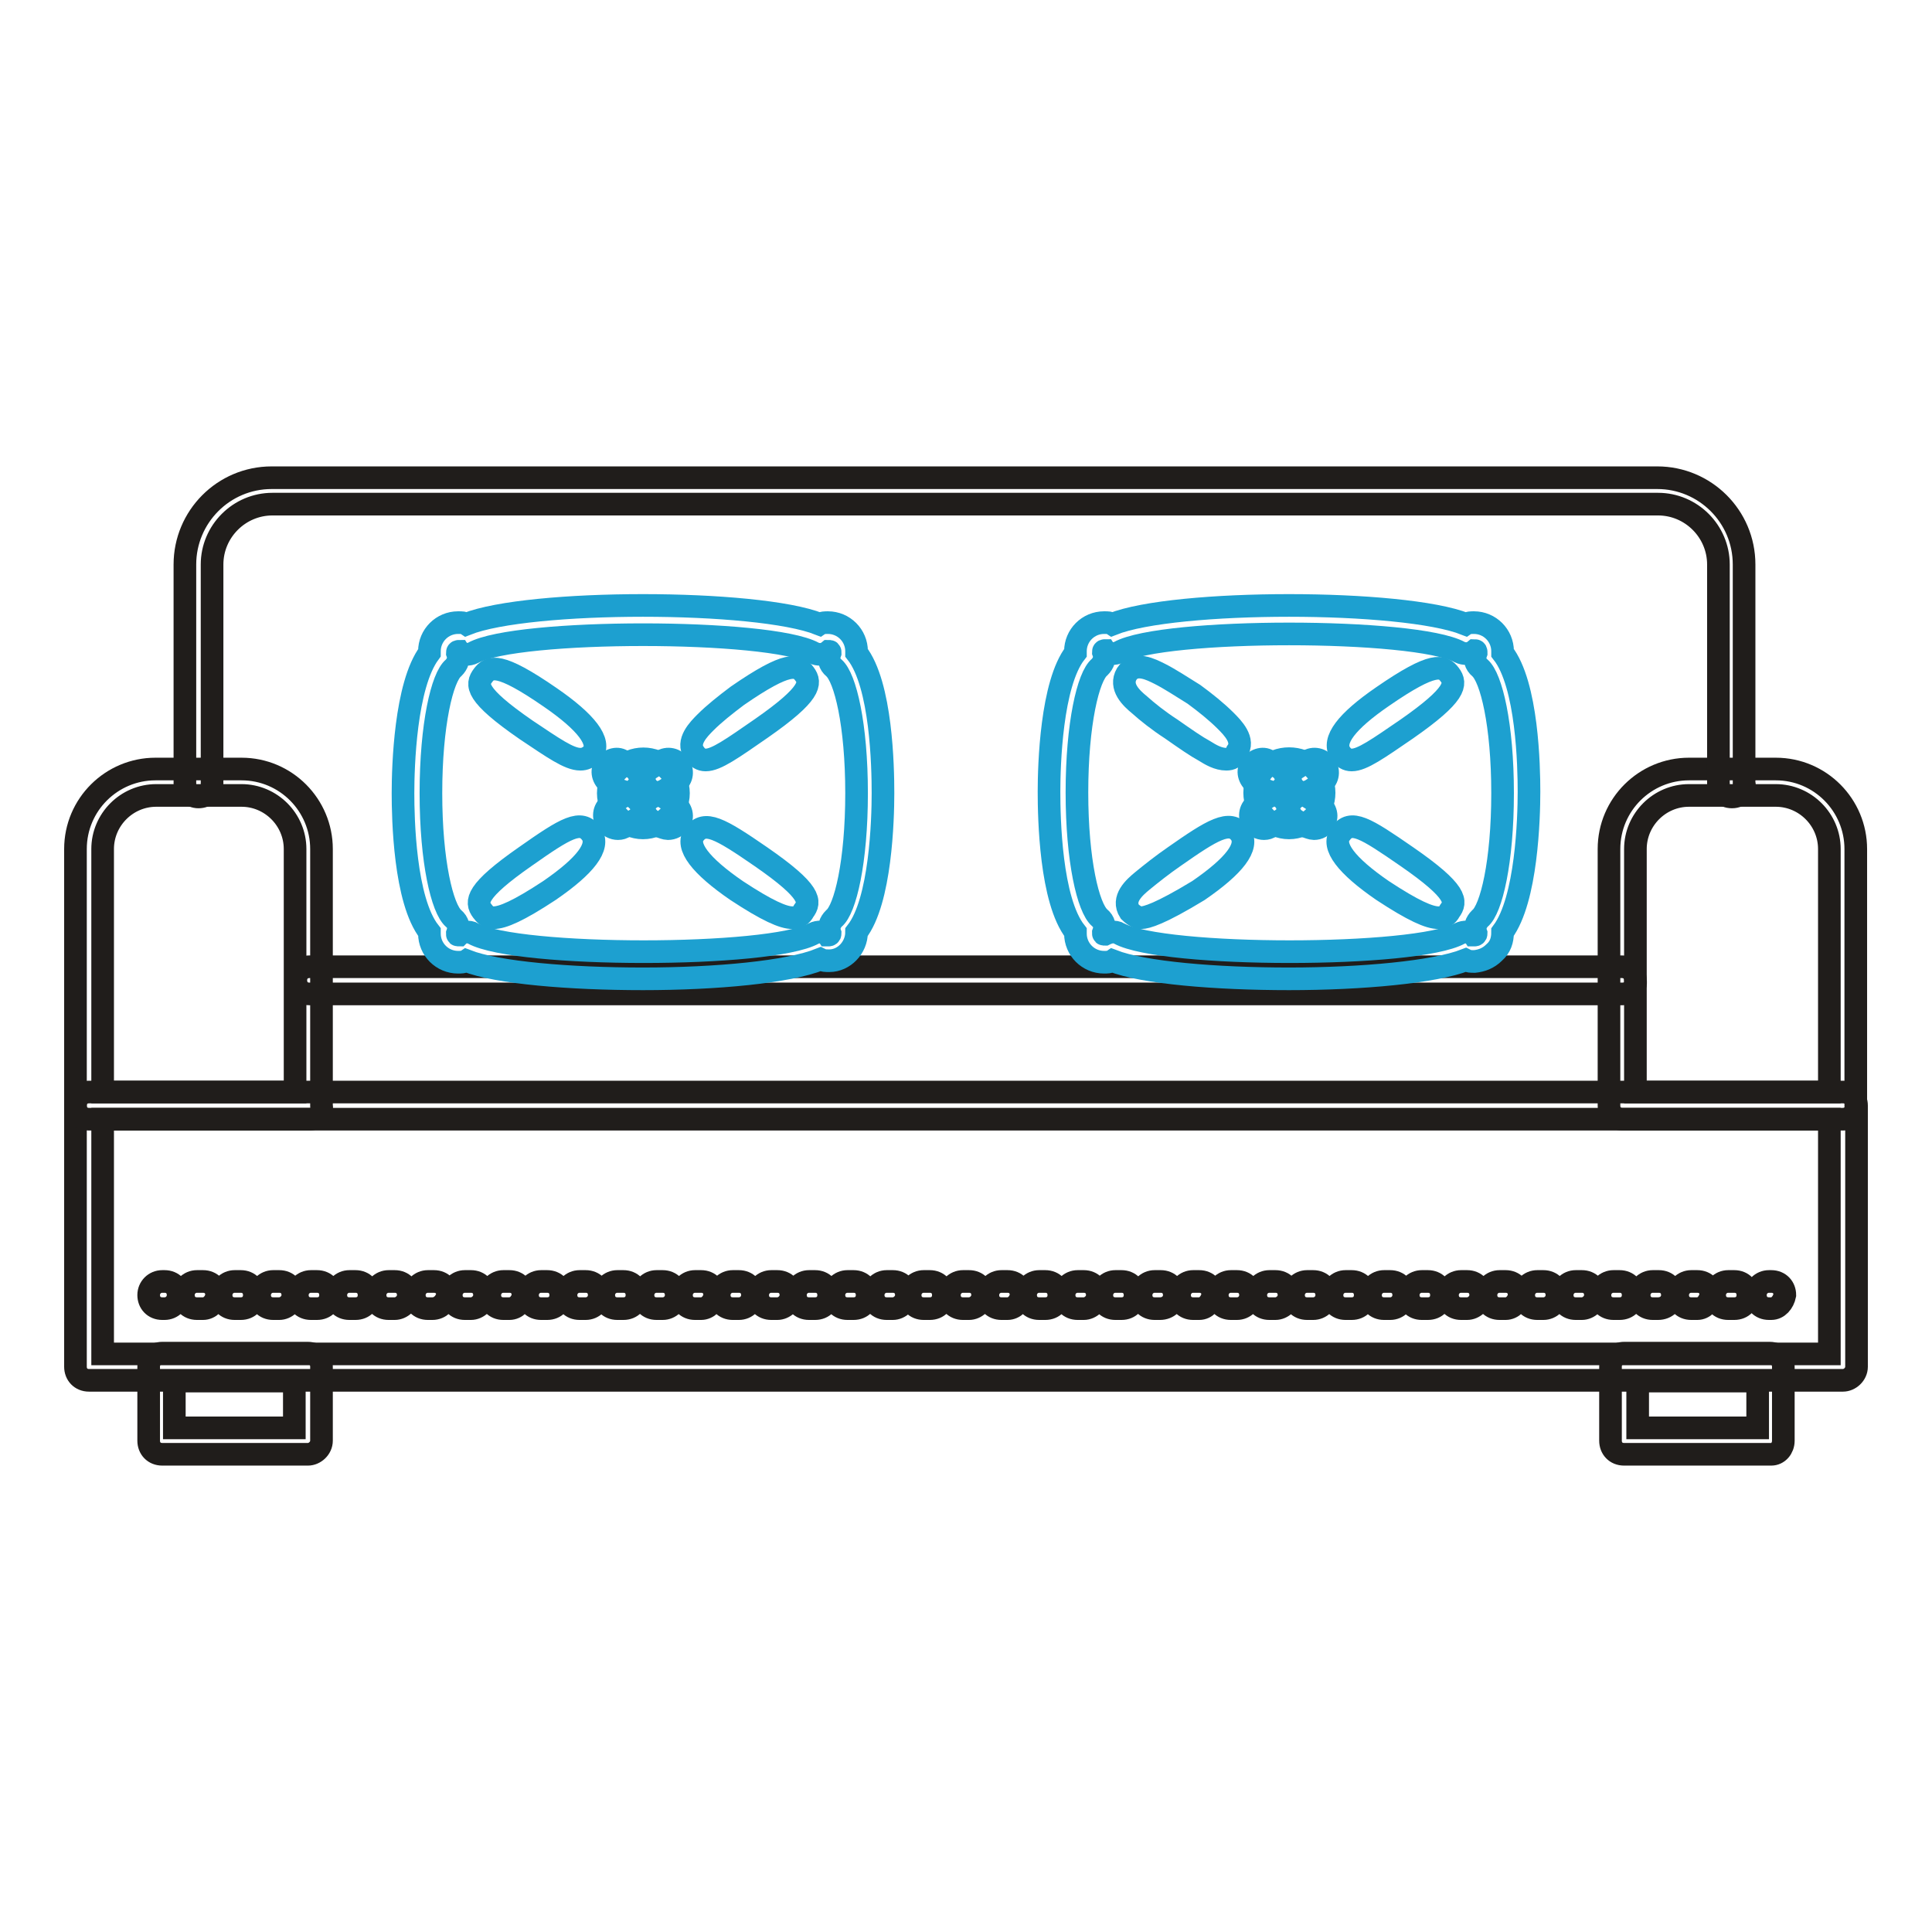 <?xml version="1.0" encoding="utf-8"?>
<!-- Svg Vector Icons : http://www.onlinewebfonts.com/icon -->
<!DOCTYPE svg PUBLIC "-//W3C//DTD SVG 1.1//EN" "http://www.w3.org/Graphics/SVG/1.1/DTD/svg11.dtd">
<svg version="1.1" xmlns="http://www.w3.org/2000/svg" xmlns:xlink="http://www.w3.org/1999/xlink" x="0px" y="0px" viewBox="0 0 256 256" enable-background="new 0 0 256 256" xml:space="preserve">
<g> <path stroke-width="3" fill-opacity="0" stroke="#201d1b"  d="M40.8,192.7H21.5c-1.1,0-1.8-0.8-1.8-1.8v-9.8c0-1.1,0.8-1.8,1.8-1.8h19.3c1.1,0,1.8,0.8,1.8,1.8v9.8 C42.6,191.9,41.7,192.7,40.8,192.7L40.8,192.7z M23.1,189.2H39V183H23.1V189.2z M234.7,192.7h-19.5c-1.1,0-1.8-0.8-1.8-1.8v-9.8 c0-1.1,0.8-1.8,1.8-1.8h19.3c1.1,0,1.8,0.8,1.8,1.8v9.8C236.3,191.9,235.6,192.7,234.7,192.7L234.7,192.7z M217,189.2h15.9V183H217 V189.2z"/> <path stroke-width="3" fill-opacity="0" stroke="#201d1b"  d="M244.2,182.9H11.8c-1.1,0-1.8-0.8-1.8-1.8v-34.6c0-1.1,0.8-1.8,1.8-1.8h232.4c1.1,0,1.8,0.8,1.8,1.8v34.6 C246,182.1,245.1,182.9,244.2,182.9z M13.6,179.4h228.8v-31.1H13.6V179.4L13.6,179.4z"/> <path stroke-width="3" fill-opacity="0" stroke="#201d1b"  d="M41,148.3H11.8c-1.1,0-1.8-0.8-1.8-1.8v-34c0-5.9,4.8-10.6,10.6-10.6H32c5.9,0,10.6,4.8,10.6,10.6v34 C42.8,147.6,42,148.3,41,148.3z M13.6,144.7h25.5v-32.2c0-3.9-3.2-7.1-7.1-7.1H20.7c-3.9,0-7.1,3.2-7.1,7.1V144.7z M244.2,148.3 H215c-1.1,0-1.8-0.8-1.8-1.8v-34c0-5.9,4.8-10.6,10.6-10.6h11.5c5.9,0,10.6,4.8,10.6,10.6v34C246,147.6,245.1,148.3,244.2,148.3z  M216.9,144.7h25.5v-32.2c0-3.9-3.2-7.1-7.1-7.1h-11.5c-3.9,0-7.1,3.2-7.1,7.1v32.2H216.9z"/> <path stroke-width="3" fill-opacity="0" stroke="#201d1b"  d="M229.5,105.6c-1.1,0-1.8-0.8-1.8-1.8v-29c0-4.4-3.6-8-8-8H36.1c-4.4,0-8,3.6-8,8v29c0,1.1-0.8,1.8-1.8,1.8 s-1.8-0.8-1.8-1.8v-29c0-6.3,5.1-11.5,11.5-11.5h183.6c6.3,0,11.5,5.1,11.5,11.5v29C231.4,104.7,230.6,105.6,229.5,105.6 L229.5,105.6z M215,131.7H41c-1.1,0-1.8-0.8-1.8-1.8c0-1.1,0.8-1.8,1.8-1.8h173.9c1.1,0,1.8,0.8,1.8,1.8 C216.9,130.9,216,131.7,215,131.7L215,131.7z M21.8,173.4h-0.3c-1.1,0-1.8-0.8-1.8-1.8s0.8-1.8,1.8-1.8h0.3c1.1,0,1.8,0.8,1.8,1.8 S22.8,173.4,21.8,173.4z M229.8,173.4h-0.8c-1.1,0-1.8-0.8-1.8-1.8s0.8-1.8,1.8-1.8h0.8c1.1,0,1.8,0.8,1.8,1.8 S230.9,173.4,229.8,173.4z M224.9,173.4h-0.8c-1.1,0-1.8-0.8-1.8-1.8s0.8-1.8,1.8-1.8h0.8c1.1,0,1.8,0.8,1.8,1.8 C226.5,172.6,225.8,173.4,224.9,173.4z M219.7,173.4H219c-1.1,0-1.8-0.8-1.8-1.8s0.8-1.8,1.8-1.8h0.8c1.1,0,1.8,0.8,1.8,1.8 S220.8,173.4,219.7,173.4z M214.6,173.4h-0.8c-1.1,0-1.8-0.8-1.8-1.8s0.8-1.8,1.8-1.8h0.8c1.1,0,1.8,0.8,1.8,1.8 S215.7,173.4,214.6,173.4z M209.6,173.4h-0.8c-1.1,0-1.8-0.8-1.8-1.8s0.8-1.8,1.8-1.8h0.8c1.1,0,1.8,0.8,1.8,1.8 S210.5,173.4,209.6,173.4z M204.5,173.4h-0.8c-1.1,0-1.8-0.8-1.8-1.8s0.8-1.8,1.8-1.8h0.8c1.1,0,1.8,0.8,1.8,1.8 S205.5,173.4,204.5,173.4z M199.5,173.4h-0.8c-1.1,0-1.8-0.8-1.8-1.8s0.8-1.8,1.8-1.8h0.8c1.1,0,1.8,0.8,1.8,1.8 C201.2,172.6,200.4,173.4,199.5,173.4z M194.4,173.4h-0.8c-1.1,0-1.8-0.8-1.8-1.8s0.8-1.8,1.8-1.8h0.8c1.1,0,1.8,0.8,1.8,1.8 S195.3,173.4,194.4,173.4z M189.2,173.4h-0.8c-1.1,0-1.8-0.8-1.8-1.8s0.8-1.8,1.8-1.8h0.8c1.1,0,1.8,0.8,1.8,1.8 S190.3,173.4,189.2,173.4z M184.2,173.4h-0.8c-1.1,0-1.8-0.8-1.8-1.8s0.8-1.8,1.8-1.8h0.8c1.1,0,1.8,0.8,1.8,1.8 S185.2,173.4,184.2,173.4z M179.1,173.4h-0.8c-1.1,0-1.8-0.8-1.8-1.8s0.8-1.8,1.8-1.8h0.8c1.1,0,1.8,0.8,1.8,1.8 S180.2,173.4,179.1,173.4z M174,173.4h-0.8c-1.1,0-1.8-0.8-1.8-1.8s0.8-1.8,1.8-1.8h0.8c1.1,0,1.8,0.8,1.8,1.8S175,173.4,174,173.4 z M169,173.4h-0.8c-1.1,0-1.8-0.8-1.8-1.8s0.8-1.8,1.8-1.8h0.8c1.1,0,1.8,0.8,1.8,1.8S169.9,173.4,169,173.4z M163.9,173.4h-0.8 c-1.1,0-1.8-0.8-1.8-1.8s0.8-1.8,1.8-1.8h0.8c1.1,0,1.8,0.8,1.8,1.8S164.9,173.4,163.9,173.4z M158.9,173.4h-0.8 c-1.1,0-1.8-0.8-1.8-1.8s0.8-1.8,1.8-1.8h0.8c1.1,0,1.8,0.8,1.8,1.8C160.5,172.6,159.8,173.4,158.9,173.4z M153.7,173.4H153 c-1.1,0-1.8-0.8-1.8-1.8s0.8-1.8,1.8-1.8h0.8c1.1,0,1.8,0.8,1.8,1.8S154.8,173.4,153.7,173.4z M148.6,173.4h-0.8 c-1.1,0-1.8-0.8-1.8-1.8s0.8-1.8,1.8-1.8h0.8c1.1,0,1.8,0.8,1.8,1.8S149.7,173.4,148.6,173.4z M143.6,173.4h-0.8 c-1.1,0-1.8-0.8-1.8-1.8s0.8-1.8,1.8-1.8h0.8c1.1,0,1.8,0.8,1.8,1.8S144.5,173.4,143.6,173.4z M138.5,173.4h-0.8 c-1.1,0-1.8-0.8-1.8-1.8s0.8-1.8,1.8-1.8h0.8c1.1,0,1.8,0.8,1.8,1.8S139.6,173.4,138.5,173.4z M133.5,173.4h-0.8 c-1.1,0-1.8-0.8-1.8-1.8s0.8-1.8,1.8-1.8h0.8c1.1,0,1.8,0.8,1.8,1.8C135.2,172.6,134.4,173.4,133.5,173.4z M128.4,173.4h-0.8 c-1.1,0-1.8-0.8-1.8-1.8s0.8-1.8,1.8-1.8h0.8c1.1,0,1.8,0.8,1.8,1.8S129.3,173.4,128.4,173.4L128.4,173.4z M123.2,173.4h-0.8 c-1.1,0-1.8-0.8-1.8-1.8s0.8-1.8,1.8-1.8h0.8c1.1,0,1.8,0.8,1.8,1.8S124.3,173.4,123.2,173.4z M118.3,173.4h-0.8 c-1.1,0-1.8-0.8-1.8-1.8s0.8-1.8,1.8-1.8h0.8c1.1,0,1.8,0.8,1.8,1.8S119.2,173.4,118.3,173.4z M113.1,173.4h-0.8 c-1.1,0-1.8-0.8-1.8-1.8s0.8-1.8,1.8-1.8h0.8c1.1,0,1.8,0.8,1.8,1.8S114.2,173.4,113.1,173.4z M108,173.4h-0.8 c-1.1,0-1.8-0.8-1.8-1.8s0.8-1.8,1.8-1.8h0.8c1.1,0,1.8,0.8,1.8,1.8S109.1,173.4,108,173.4z M103,173.4h-0.8 c-1.1,0-1.8-0.8-1.8-1.8s0.8-1.8,1.8-1.8h0.8c1.1,0,1.8,0.8,1.8,1.8S103.9,173.4,103,173.4z M97.9,173.4h-0.8 c-1.1,0-1.8-0.8-1.8-1.8s0.8-1.8,1.8-1.8h0.8c1.1,0,1.8,0.8,1.8,1.8S98.9,173.4,97.9,173.4z M92.9,173.4h-0.8 c-1.1,0-1.8-0.8-1.8-1.8s0.8-1.8,1.8-1.8h0.8c1.1,0,1.8,0.8,1.8,1.8C94.6,172.6,93.8,173.4,92.9,173.4z M87.8,173.4H87 c-1.1,0-1.8-0.8-1.8-1.8s0.8-1.8,1.8-1.8h0.8c1.1,0,1.8,0.8,1.8,1.8S88.8,173.4,87.8,173.4z M82.6,173.4h-0.8 c-1.1,0-1.8-0.8-1.8-1.8s0.8-1.8,1.8-1.8h0.8c1.1,0,1.8,0.8,1.8,1.8S83.7,173.4,82.6,173.4z M77.6,173.4h-0.8 c-1.1,0-1.8-0.8-1.8-1.8s0.8-1.8,1.8-1.8h0.8c1.1,0,1.8,0.8,1.8,1.8S78.6,173.4,77.6,173.4z M72.5,173.4h-0.8 c-1.1,0-1.8-0.8-1.8-1.8s0.8-1.8,1.8-1.8h0.8c1.1,0,1.8,0.8,1.8,1.8S73.6,173.4,72.5,173.4L72.5,173.4z M67.5,173.4h-0.8 c-1.1,0-1.8-0.8-1.8-1.8s0.8-1.8,1.8-1.8h0.8c1.1,0,1.8,0.8,1.8,1.8C69.2,172.6,68.4,173.4,67.5,173.4z M62.4,173.4h-0.8 c-1.1,0-1.8-0.8-1.8-1.8s0.8-1.8,1.8-1.8h0.8c1.1,0,1.8,0.8,1.8,1.8S63.3,173.4,62.4,173.4z M57.3,173.4h-0.6 c-1.1,0-1.8-0.8-1.8-1.8s0.8-1.8,1.8-1.8h0.8c1.1,0,1.8,0.8,1.8,1.8C59.1,172.6,58.3,173.4,57.3,173.4L57.3,173.4z M52.3,173.4 h-0.8c-1.1,0-1.8-0.8-1.8-1.8s0.8-1.8,1.8-1.8h0.8c1.1,0,1.8,0.8,1.8,1.8S53.2,173.4,52.3,173.4z M47.1,173.4h-0.8 c-1.1,0-1.8-0.8-1.8-1.8s0.8-1.8,1.8-1.8h0.8c1.1,0,1.8,0.8,1.8,1.8S48.2,173.4,47.1,173.4z M42,173.4h-0.8c-1.1,0-1.8-0.8-1.8-1.8 s0.8-1.8,1.8-1.8H42c1.1,0,1.8,0.8,1.8,1.8S43.1,173.4,42,173.4z M37,173.4h-0.8c-1.1,0-1.8-0.8-1.8-1.8s0.8-1.8,1.8-1.8H37 c1.1,0,1.8,0.8,1.8,1.8S37.9,173.4,37,173.4z M31.9,173.4h-0.8c-1.1,0-1.8-0.8-1.8-1.8s0.8-1.8,1.8-1.8h0.8c1.1,0,1.8,0.8,1.8,1.8 S33,173.4,31.9,173.4z M26.9,173.4h-0.8c-1.1,0-1.8-0.8-1.8-1.8s0.8-1.8,1.8-1.8h0.8c1.1,0,1.8,0.8,1.8,1.8 C28.6,172.6,27.8,173.4,26.9,173.4z M234.7,173.4h-0.3c-1.1,0-1.8-0.8-1.8-1.8s0.8-1.8,1.8-1.8h0.3c1.1,0,1.8,0.8,1.8,1.8 C236.3,172.6,235.6,173.4,234.7,173.4z"/> <path stroke-width="3" fill-opacity="0" stroke="#1da0d0"  d="M85.2,129.7c-9.7,0-19.3-0.8-23.4-2.4c-0.3,0.2-0.8,0.2-1.1,0.2c-2.1,0-3.8-1.7-3.8-3.8v-0.2 c-3.3-4.2-3.5-15.1-3.5-18.4c0-3.5,0.3-14.3,3.5-18.6v-0.2c0-2.1,1.7-3.8,3.8-3.8c0.5,0,0.8,0,1.1,0.2c8.3-3.3,38.5-3.3,46.8,0 c0.3-0.2,0.8-0.2,1.1-0.2c2.1,0,3.8,1.7,3.8,3.8v0.2c3.3,4.2,3.5,15.1,3.5,18.6c0,3.5-0.3,14.3-3.5,18.4c0,2.1-1.7,3.8-3.6,3.8 c-0.5,0-0.8,0-1.2-0.2C104.5,128.8,94.9,129.7,85.2,129.7z M61.8,123.5c0.3,0,0.6,0,0.9,0.2c5.9,3.2,39.3,3.2,45.1,0 c0.6-0.3,1.4-0.3,1.8,0.2h0.2c0.2,0,0.2-0.2,0.2-0.2c-0.3-0.8,0-1.5,0.5-2c1.5-1.2,3-7.5,3-16.6s-1.5-15.3-3-16.6 c-0.6-0.5-0.8-1.2-0.5-2c0-0.2,0-0.2-0.2-0.2c-0.6,0.5-1.4,0.5-2,0.2c-5.9-3.2-39.3-3.2-45.1,0c-0.6,0.3-1.4,0.3-1.8-0.2 c-0.2,0-0.3,0-0.3,0.2c0.3,0.8,0,1.5-0.5,2c-1.5,1.2-3,7.5-3,16.6s1.5,15.3,3,16.6c0.6,0.5,0.8,1.2,0.5,2c0,0.2,0,0.2,0.2,0.2 C61,123.7,61.3,123.5,61.8,123.5z"/> <path stroke-width="3" fill-opacity="0" stroke="#1da0d0"  d="M85.2,109.7c-1.2,0-2.4-0.5-3.2-1.4c-0.9-0.9-1.4-2-1.4-3.2c0-1.2,0.5-2.4,1.4-3.2c1.8-1.8,4.7-1.8,6.5,0 c0.9,0.9,1.4,2,1.4,3.2c0,1.2-0.5,2.4-1.4,3.2C87.6,109.2,86.4,109.7,85.2,109.7z M85.2,104.1c-0.3,0-0.5,0.2-0.8,0.3 c-0.2,0.2-0.3,0.5-0.3,0.8c0,0.3,0.2,0.5,0.3,0.8c0.5,0.5,1.1,0.5,1.4,0c0.2-0.2,0.3-0.5,0.3-0.8c0-0.3-0.2-0.5-0.3-0.8 C85.6,104.2,85.5,104.1,85.2,104.1z M76.9,100.6c-1.5,0-3.6-1.5-7.2-3.9c-6.8-4.7-6.6-6-5.7-7.2c0.9-1.2,2.1-1.8,8.9,2.9 c4.8,3.3,6.8,5.9,5.6,7.5C77.9,100.4,77.5,100.6,76.9,100.6z M93.5,100.7c-0.6,0-1.1-0.3-1.5-0.9c-1.1-1.5,0.6-3.2,1.5-4.1 c1.1-1.1,2.6-2.3,4.2-3.5c6.8-4.7,8-4.1,8.9-2.9s0.9,2.6-5.7,7.2C97,99.2,94.9,100.7,93.5,100.7z M65.4,121.6 c-0.8,0-1.2-0.5-1.5-0.9c-0.9-1.2-0.9-2.6,5.7-7.2c5.4-3.8,7.4-5,8.8-3c1.1,1.7-0.8,4.2-5.6,7.5C68.7,120.7,66.6,121.6,65.4,121.6z  M105,121.6c-1.2,0-3.3-0.9-7.4-3.6c-4.8-3.3-6.8-5.9-5.6-7.5c1.4-1.8,3.3-0.8,8.8,3c6.8,4.7,6.6,6,5.7,7.2 C106.2,121.3,105.7,121.6,105,121.6z"/> <path stroke-width="3" fill-opacity="0" stroke="#1da0d0"  d="M83.2,105c-0.3,0-0.8-0.2-1.1-0.3l-1.4-0.9c-0.8-0.6-1.1-1.7-0.5-2.4c0.6-0.8,1.7-1.1,2.4-0.5l1.4,0.9 c0.8,0.6,1.1,1.7,0.5,2.4C84.4,104.7,83.8,105,83.2,105z M81.9,109.8c-0.6,0-1.2-0.3-1.5-0.8c-0.6-0.8-0.3-2,0.5-2.4l1.4-0.9 c0.8-0.6,2-0.3,2.4,0.5c0.6,0.8,0.3,2-0.5,2.4l-1.4,0.9C82.6,109.7,82.2,109.8,81.9,109.8z M88.5,109.8c-0.3,0-0.8-0.2-1.1-0.3 l-1.2-0.9c-0.8-0.6-1.1-1.7-0.5-2.4s1.7-1.1,2.4-0.5l1.4,0.9c0.8,0.6,1.1,1.7,0.5,2.4C89.7,109.5,89.1,109.8,88.5,109.8z M87.2,105 c-0.6,0-1.2-0.3-1.5-0.8c-0.6-0.8-0.3-2,0.5-2.4l1.4-0.9c0.8-0.6,2-0.3,2.4,0.5c0.6,0.8,0.3,2-0.5,2.4l-1.4,0.9 C87.9,104.8,87.5,105,87.2,105z"/> <path stroke-width="3" fill-opacity="0" stroke="#1da0d0"  d="M170.8,129.7c-9.7,0-19.3-0.8-23.4-2.4c-0.3,0.2-0.8,0.2-1.1,0.2c-2.1,0-3.8-1.7-3.8-3.8v-0.2 c-3.3-4.2-3.5-15.1-3.5-18.6s0.3-14.3,3.5-18.4v-0.2c0-2.1,1.7-3.8,3.8-3.8c0.5,0,0.8,0,1.1,0.2c8.3-3.3,38.5-3.3,46.8,0 c0.3-0.2,0.8-0.2,1.1-0.2c2.1,0,3.8,1.7,3.8,3.8v0.2c3.3,4.2,3.5,15.1,3.5,18.4c0,3.5-0.3,14.3-3.5,18.6c0,1.1-0.3,2-1.1,2.7 c-0.8,0.8-1.7,1.1-2.6,1.2c-0.5,0-0.8,0-1.2-0.2C190.1,128.8,180.5,129.7,170.8,129.7z M147.4,123.5c0.3,0,0.6,0,0.9,0.2 c5.9,3.2,39.3,3.2,45.1,0c0.6-0.3,1.4-0.3,1.8,0.2h0.2c0.2,0,0.2-0.2,0.2-0.2c-0.3-0.8,0-1.5,0.5-2c1.5-1.2,3-7.5,3-16.6 s-1.5-15.3-3-16.6c-0.6-0.5-0.8-1.2-0.5-2c0-0.2,0-0.3-0.2-0.3c-0.6,0.5-1.4,0.5-2,0.2c-5.9-3.2-39.3-3.2-45.1,0 c-0.6,0.3-1.4,0.3-1.8-0.2c-0.2,0-0.3,0-0.3,0.2c0.3,0.8,0,1.5-0.5,2c-1.5,1.2-3,7.5-3,16.6s1.5,15.3,3,16.6c0.6,0.5,0.8,1.2,0.5,2 c0,0.2,0,0.2,0.2,0.2C146.6,123.7,147.1,123.5,147.4,123.5z"/> <path stroke-width="3" fill-opacity="0" stroke="#1da0d0"  d="M170.8,109.7c-1.2,0-2.4-0.5-3.2-1.4c-1.8-1.8-1.8-4.7,0-6.5c1.7-1.7,4.7-1.7,6.5,0c1.8,1.8,1.8,4.7,0,6.5 C173.2,109.2,172,109.7,170.8,109.7z M170.8,104.1c-0.3,0-0.5,0.2-0.8,0.3c-0.5,0.5-0.5,1.1,0,1.4c0.5,0.5,1.1,0.5,1.4,0 c0.5-0.5,0.5-1.1,0-1.4C171.4,104.2,171.1,104.1,170.8,104.1z M162.5,100.6c-1.1,0-2.1-0.6-2.9-1.1c-1.1-0.6-2.4-1.5-4.4-2.9 c-1.7-1.1-3.2-2.3-4.2-3.2c-1.1-0.9-2.7-2.4-1.7-4.1c1.1-1.7,3.2-0.6,4.4,0c1.2,0.6,2.9,1.7,4.5,2.7c1.5,1.1,3,2.3,4.2,3.5 c0.9,0.9,2.6,2.6,1.5,4.1C163.6,100.4,163.1,100.6,162.5,100.6L162.5,100.6z M179.1,100.7c-0.6,0-1.1-0.3-1.5-0.9 c-1.1-1.7,0.8-4.2,5.6-7.5c6.8-4.7,8-4.1,8.9-2.9c0.9,1.2,0.9,2.6-5.7,7.2C182.6,99.2,180.5,100.7,179.1,100.7z M151.2,121.6h-0.3 c-0.5-0.2-0.9-0.5-1.2-0.8c-1.1-1.7,0.6-3.2,1.7-4.1c1.1-0.9,2.6-2.1,4.2-3.2c5-3.5,7.4-5,8.8-3c1.1,1.7-0.8,4.2-5.6,7.5 C153.7,121.1,151.9,121.6,151.2,121.6L151.2,121.6z M190.6,121.6c-1.2,0-3.3-0.9-7.4-3.6c-4.8-3.3-6.8-5.9-5.6-7.5 c1.4-2,3.3-0.8,8.8,3c6.8,4.7,6.6,6,5.7,7.2C191.8,121.3,191.3,121.6,190.6,121.6z"/> <path stroke-width="3" fill-opacity="0" stroke="#1da0d0"  d="M168.8,105c-0.3,0-0.8-0.2-1.1-0.3l-1.4-0.9c-0.8-0.6-1.1-1.7-0.5-2.4c0.6-0.8,1.7-1.1,2.4-0.5l1.4,0.9 c0.8,0.6,1.1,1.7,0.5,2.4C170.1,104.7,169.4,105,168.8,105z M167.5,109.8c-0.6,0-1.2-0.3-1.5-0.8c-0.6-0.8-0.3-2,0.5-2.4l1.4-0.9 c0.8-0.6,2-0.3,2.4,0.5c0.6,0.8,0.3,2-0.5,2.4l-1.4,0.9C168.2,109.7,167.8,109.8,167.5,109.8L167.5,109.8z M174.1,109.8 c-0.3,0-0.8-0.2-1.1-0.3l-1.4-0.9c-0.8-0.6-1.1-1.7-0.5-2.4c0.6-0.8,1.7-1.1,2.4-0.5l1.4,0.9c0.8,0.6,1.1,1.7,0.5,2.4 C175.3,109.5,174.7,109.8,174.1,109.8z M172.8,105c-0.6,0-1.2-0.3-1.5-0.8c-0.6-0.8-0.3-2,0.5-2.4l1.4-0.9c0.8-0.6,2-0.3,2.4,0.5 c0.6,0.8,0.3,2-0.5,2.4l-1.4,0.9C173.5,104.8,173.1,105,172.8,105L172.8,105z"/></g>
</svg>